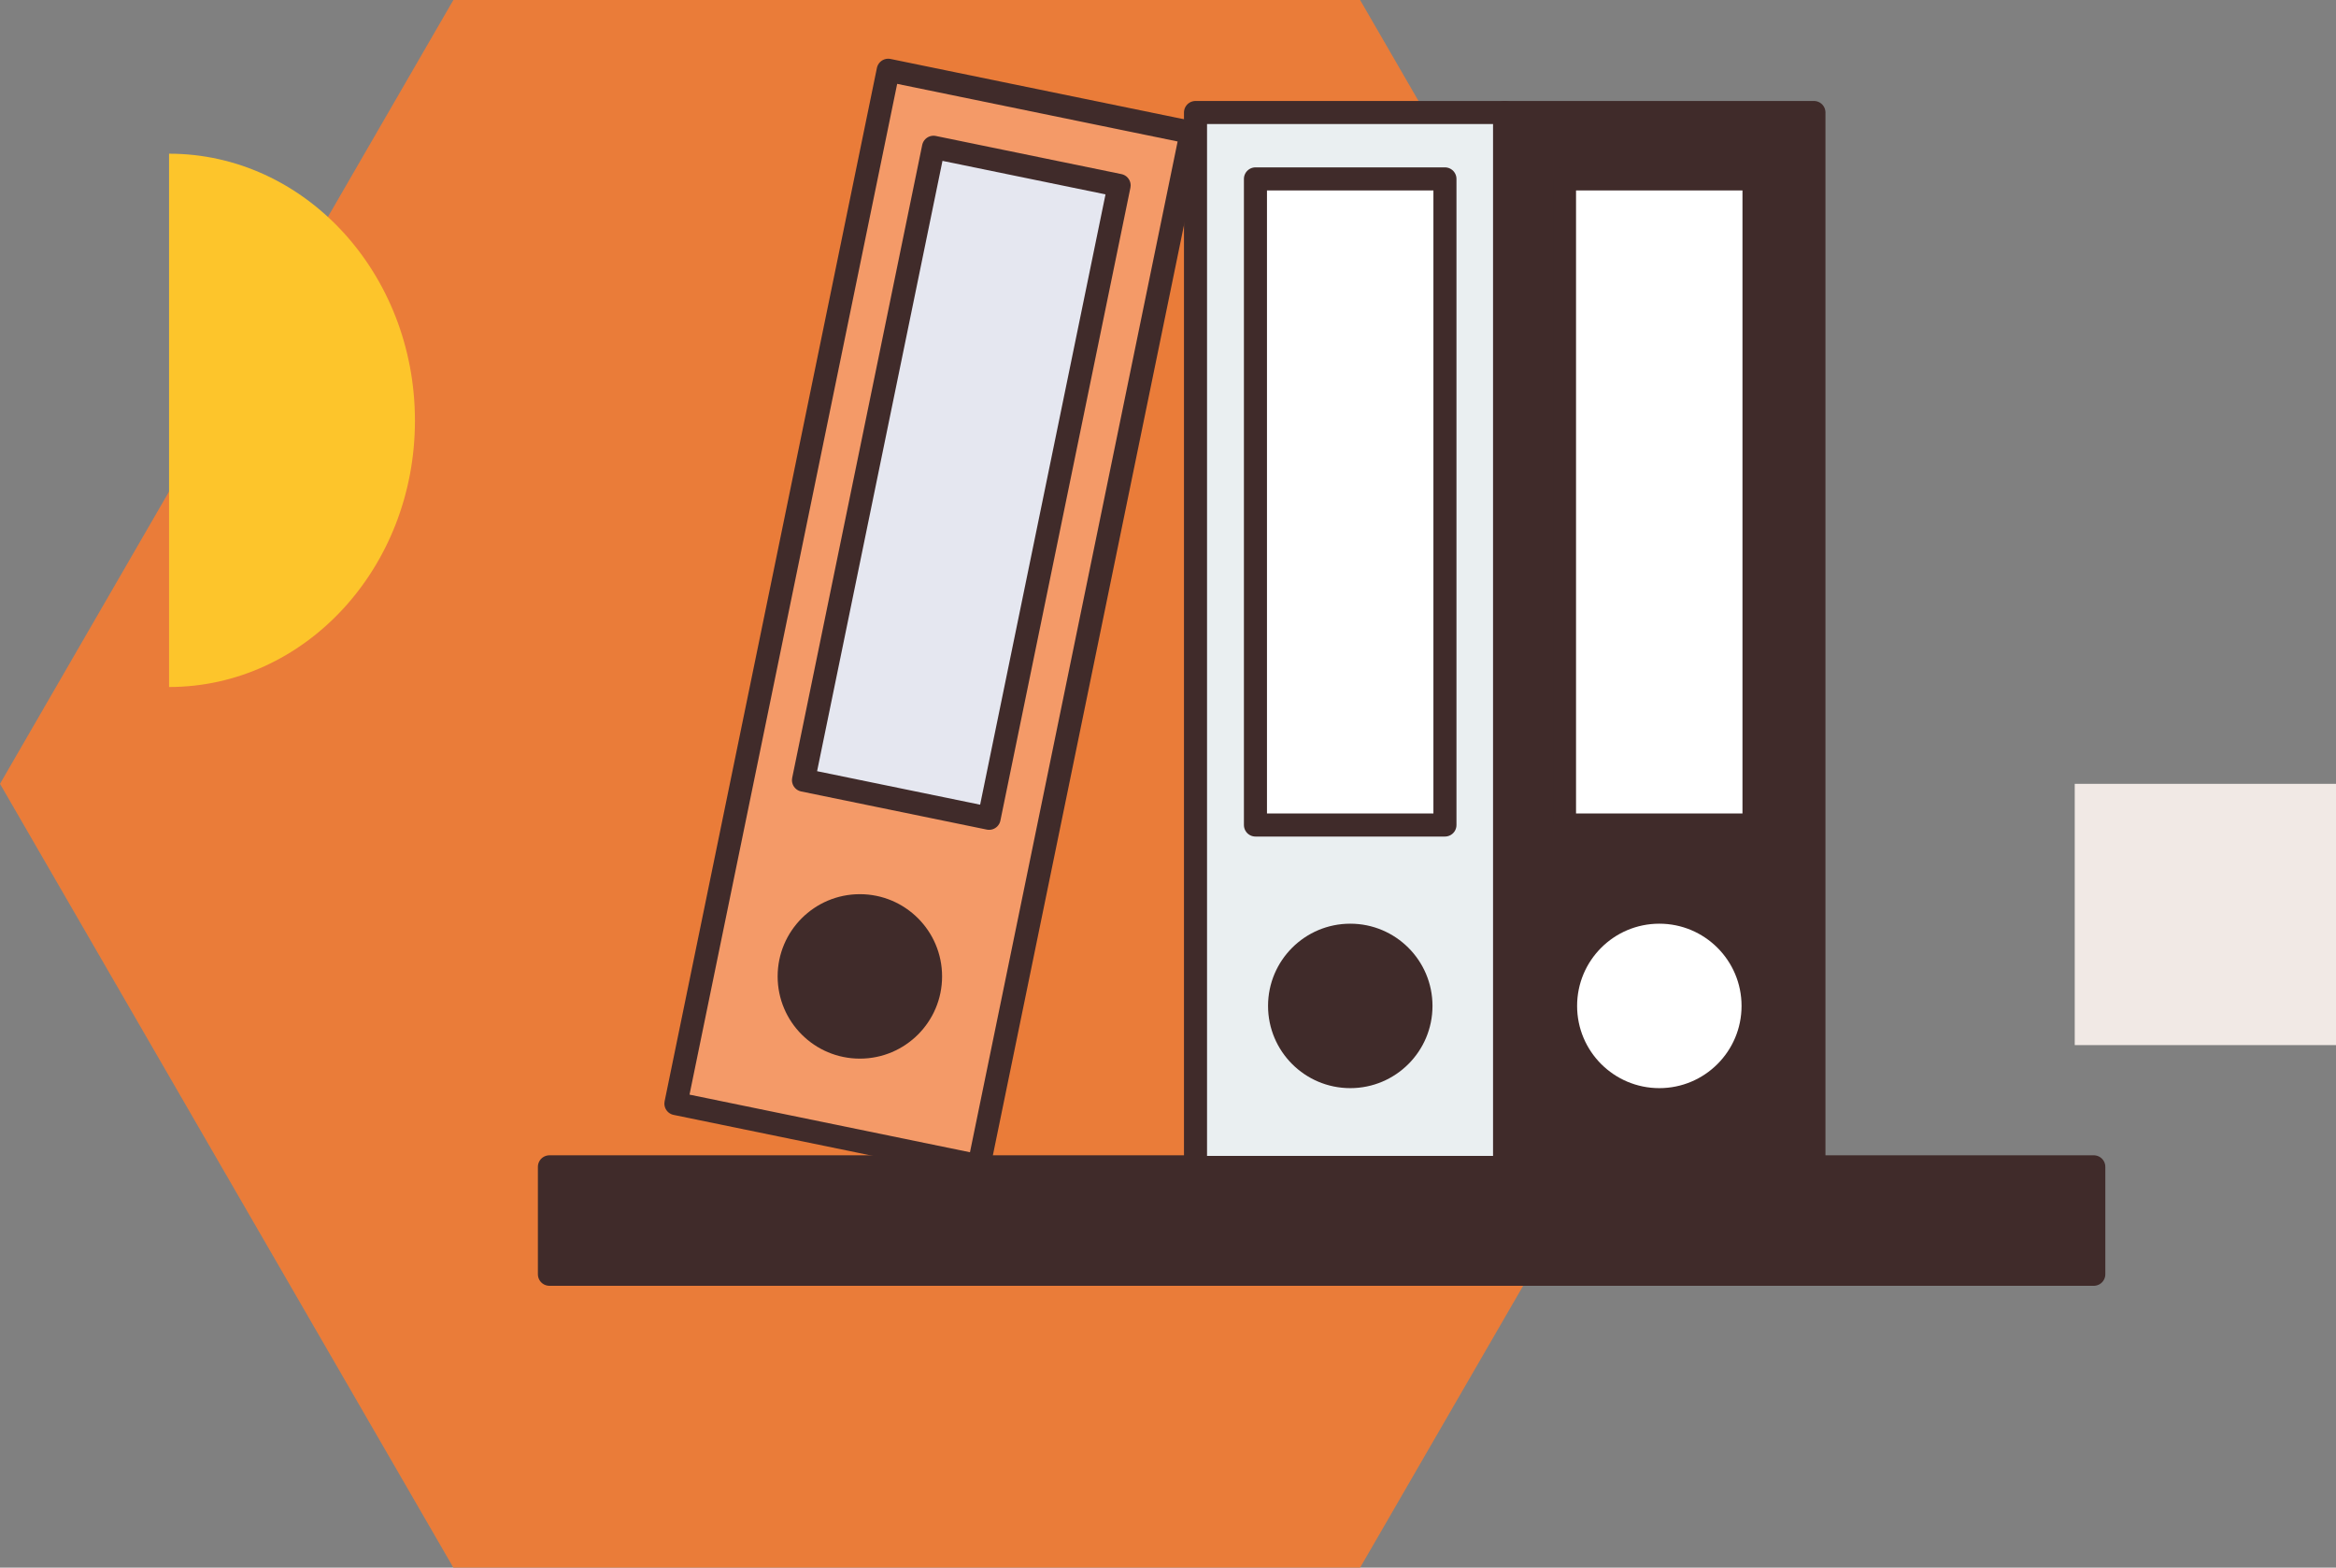 <svg xmlns="http://www.w3.org/2000/svg" viewBox="0 0 152 102"><rect x="0" y="0" width="152" height="102" fill="#808080" stroke="none"/><defs><style>.cls-1{fill:#f1e9e5;}.cls-1,.cls-3{fill-rule:evenodd;}.cls-2{fill:#ea7c39;}.cls-3{fill:#fdc52b;}.cls-4,.cls-7{fill:#402b2a;}.cls-4,.cls-5,.cls-6,.cls-8,.cls-9{stroke:#402b2a;stroke-linejoin:round;}.cls-4,.cls-8,.cls-9{stroke-width:1.5px;}.cls-5{fill:#f49a68;}.cls-5,.cls-6{stroke-width:1.5px;}.cls-6{fill:#e5e7f0;}.cls-8{fill:#eaeff1;}.cls-10,.cls-9{fill:#fff;}</style></defs><g id="Calque_2" data-name="Calque 2"><g id="Calque_1-2" data-name="Calque 1"><path class="cls-1" d="M135,51h17V68H135Z"/><path class="cls-2" d="M88.5,0,118,51,88.5,102h-59L0,51,29.5,0Z"/><path class="cls-3" d="M11,10c8.83,0,16,7.78,16,17.37S19.83,44.7,11,44.7C11,39.1,11,18.39,11,10Z"/><rect class="cls-4" x="35.75" y="75.92" width="100.49" height="6.99"/><rect class="cls-5" x="26.42" y="30.14" width="68.64" height="20.13" transform="translate(9.14 91.62) rotate(-78.39)"/><rect class="cls-6" x="41.53" y="25.25" width="42.04" height="12.33" transform="translate(19.19 86.36) rotate(-78.39)"/><circle class="cls-7" cx="55.95" cy="63.53" r="5.35"/><rect class="cls-8" x="77.79" y="7.32" width="20.13" height="68.64"/><rect class="cls-9" x="81.69" y="11.64" width="12.33" height="42.04"/><circle class="cls-7" cx="87.86" cy="65.45" r="5.35"/><rect class="cls-4" x="97.9" y="7.32" width="20.13" height="68.64"/><rect class="cls-9" x="101.8" y="11.64" width="12.33" height="42.04"/><circle class="cls-10" cx="107.97" cy="65.45" r="5.35"/></g></g></svg>
